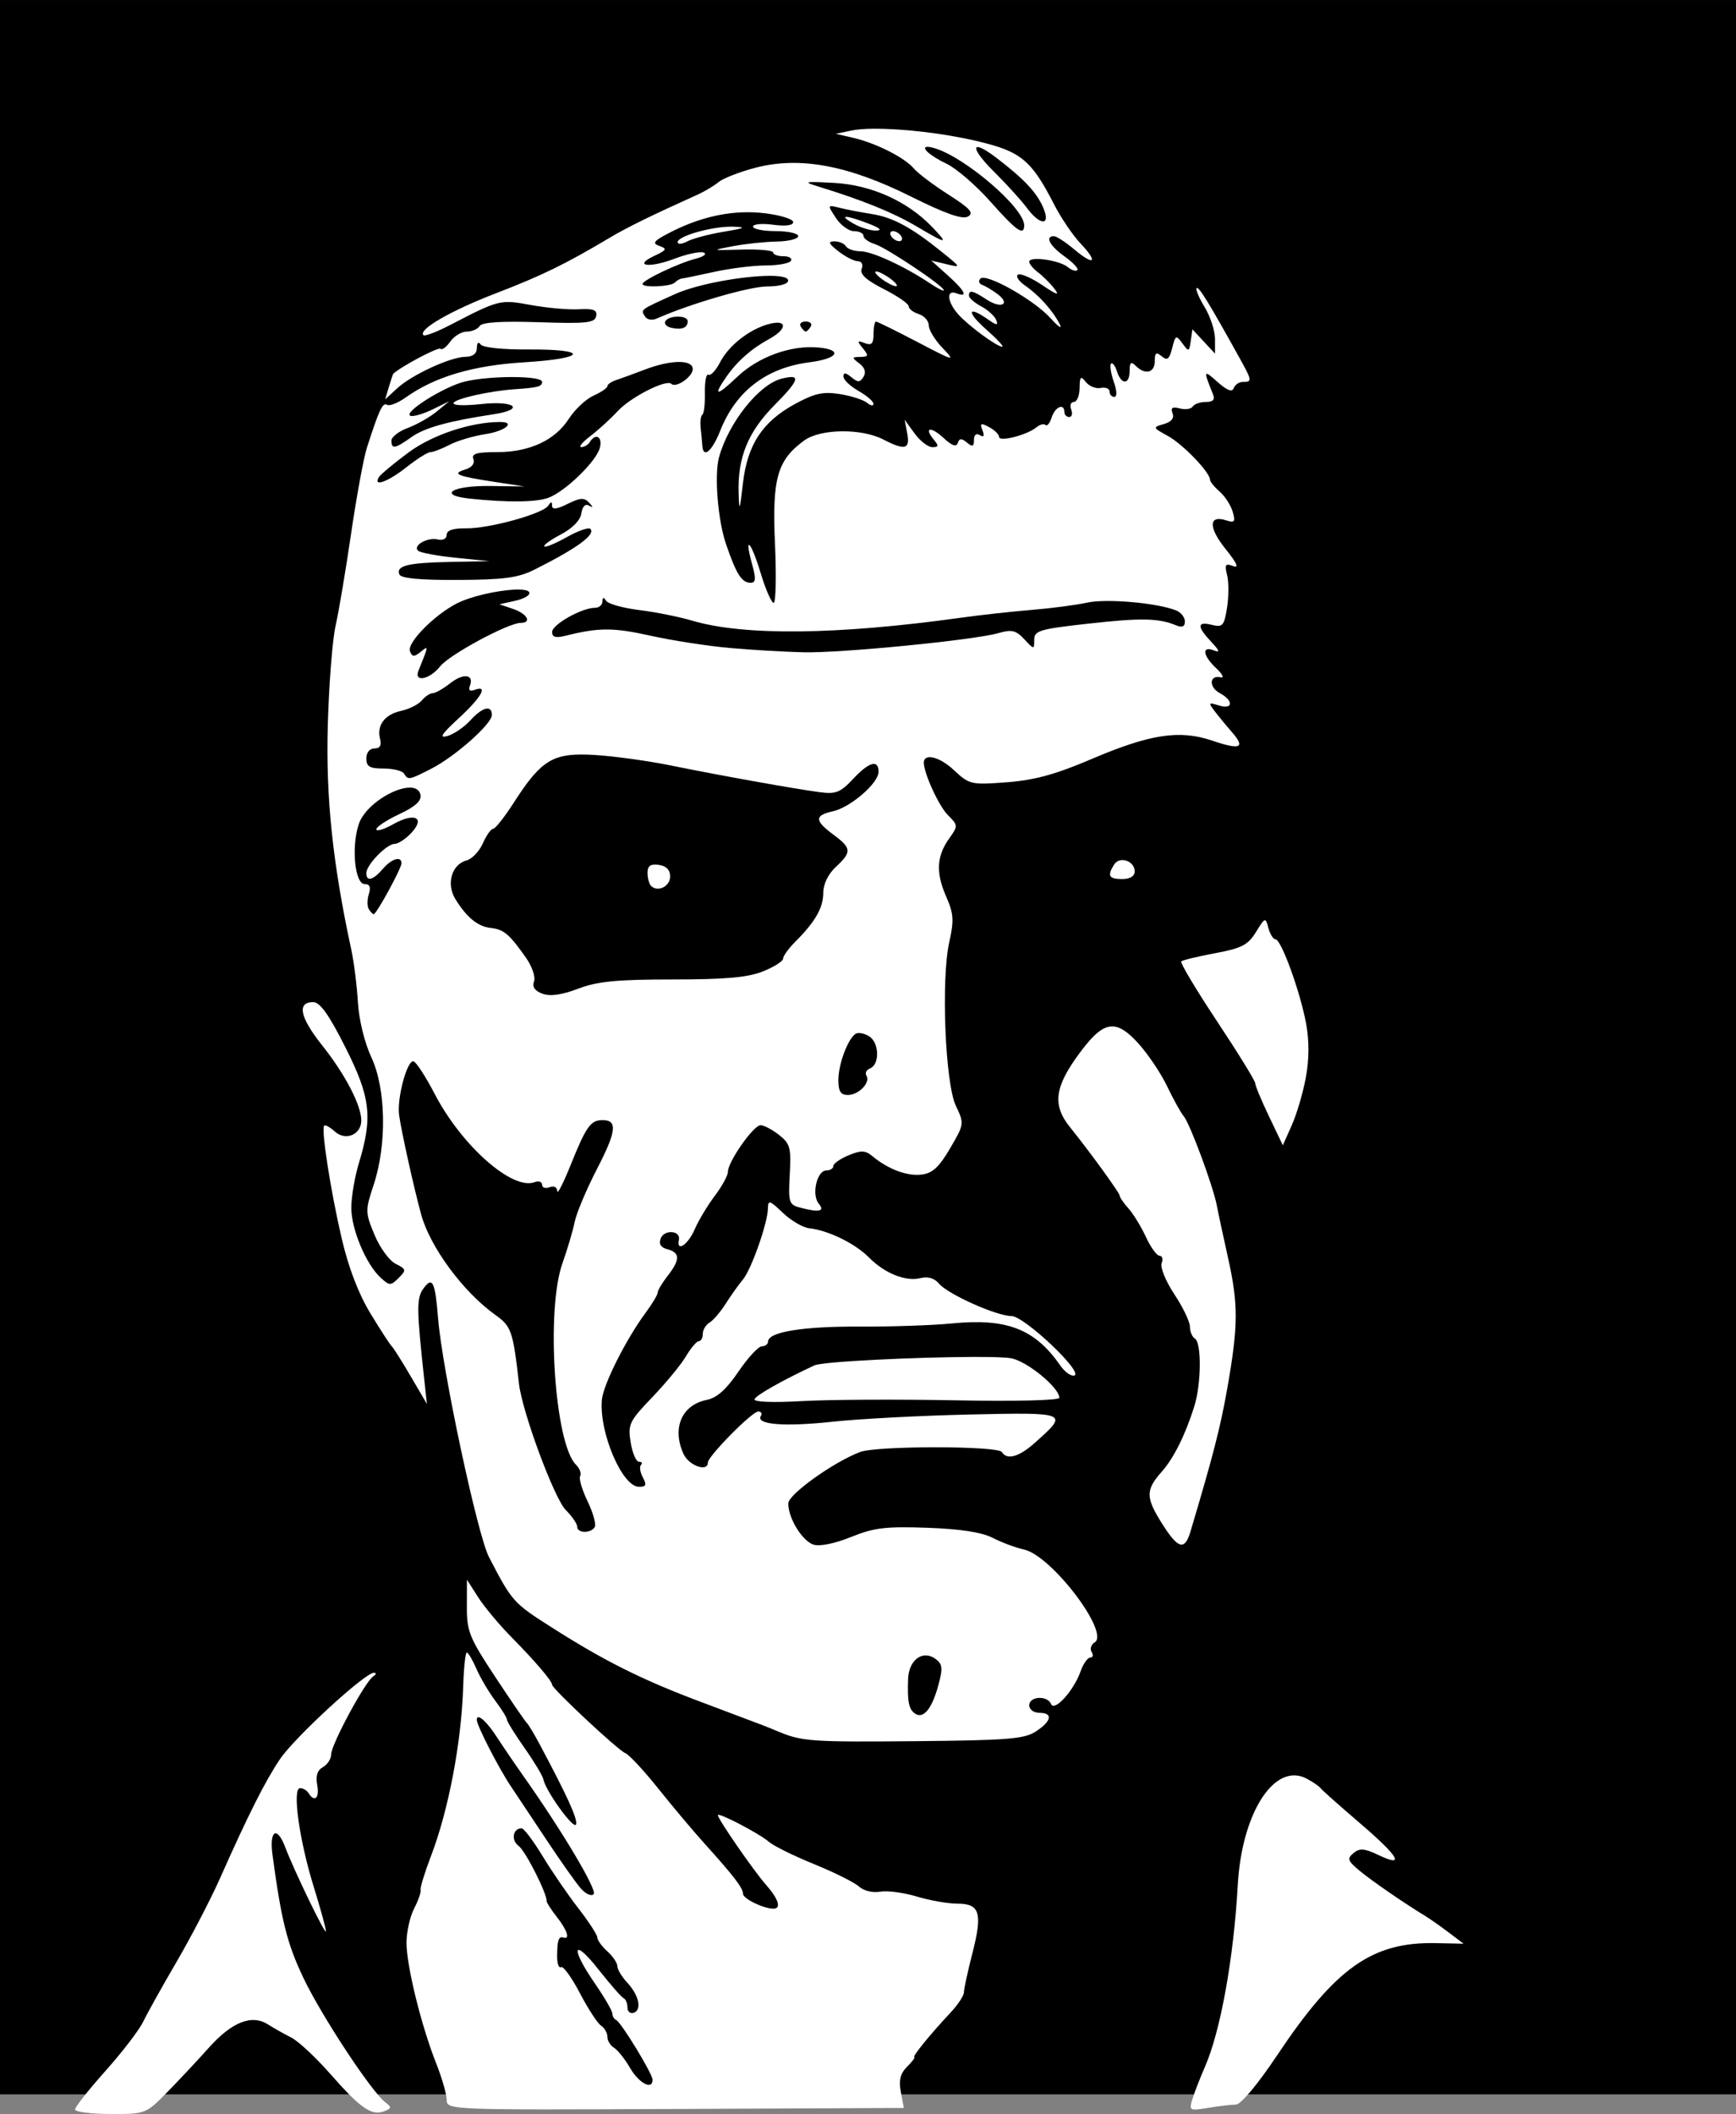 <?xml version="1.0" encoding="UTF-8"?>
<svg width="97.558mm" height="118.79mm" version="1.1" viewBox="0 0 345.68 420.9" xmlns="http://www.w3.org/2000/svg">
<rect x="0" y="0" width="345.68" height="420.9" fill="#808080" stroke="none"/>
<g transform="translate(-636.06 -503.35)">
<rect x="636.06" y="503.35" width="345.68" height="416.98" fill-rule="evenodd"/>
<path d="m810.1 528.97c-1.866 0.016-3.447 0.139-4.598 0.383l-3 0.635 3.5 0.811c4.5 1.041 10.248 3.954 12.023 6.094 0.764 0.921 3.856 3.252 6.869 5.18 4.384 2.804 5.164 3.681 3.902 4.387-1.114 0.624-4.471-0.559-11.436-4.027-12.463-6.207-22.093-7.984-30.863-5.693-3.126 0.816-6.429 2.098-7.34 2.848-0.911 0.75-2.781 1.872-4.156 2.492-9.218 4.156-14.003 6.501-17.5 8.58-8.939 5.314-13.444 7.515-22.678 11.074-9.063 3.494-15.549 7.238-14.445 8.342 0.266 0.266 2.652-0.641 5.303-2.016 9.779-5.071 9.954-5.115 16.08-3.99 3.157 0.58 7.445 0.963 9.529 0.852 2.975-0.159 3.723 0.136 3.478 1.371-0.266 1.344-1.927 1.519-11.41 1.207-7.452-0.245-11.324 1e-3 -11.787 0.75-0.379 0.613-1.536 1.115-2.572 1.115-1.036 0-2.513 0.898-3.281 1.994s-1.652 1.739-1.963 1.428c-0.408-0.408-7.773 3.489-9.379 4.963-0.069 0.064-0.463 1.24-0.875 2.615l-0.748 2.5 2.373-2.188c2.952-2.72 10.621-6.26 13.625-6.289 1.462-0.014 2.256-0.636 2.266-1.773 9e-3 -1.043 0.312-1.321 0.75-0.689 0.428 0.618 4.376 1.035 9.467 1 12.253-0.084 11.714 1.791-0.732 2.549-10.281 0.626-17.856 2.873-23.686 7.023-1.54 1.097-3.201 1.746-3.691 1.443-0.867-0.536-1.592 1.017-4.019 8.596-0.646 2.019-2.059 9.712-3.141 17.098-1.081 7.386-2.471 15.634-3.088 18.33-0.617 2.696-1.313 11.584-1.545 19.75-0.408 14.384 0.963 27.497 4.668 44.65 0.535 2.475 1.131 7.2 1.326 10.5 0.208 3.518 1.319 8.069 2.686 11 2.908 6.237 3.111 17.327 0.463 25.346-1.707 5.169-1.701 5.495 0.158 9.982 1.058 2.552 2.949 5.152 4.203 5.777 2.134 1.064 2.174 1.246 0.605 2.814-1.569 1.569-1.797 1.568-3.533 0-2.943-2.664-5.906-9.694-5.894-13.982 6e-3 -2.164 0.684-6.155 1.508-8.869 2.786-9.185 2.329-13.115-2.686-23.064-3.299-6.547-5.05-9-6.422-9-3.276 0-2.644 3.028 1.793 8.604 4.569 5.741 7.795 11.931 7.795 14.957 0 2.821-3.127 4.135-5.256 2.209-0.966-0.874-1.927-1.405-2.135-1.18-0.63 0.683 1.257 12.85 3.475 22.398 1.361 5.863 3.358 11.078 5.742 15 2.01 3.307 3.91 6.237 4.223 6.512 0.312 0.275 2.019 2.975 3.793 6l3.225 5.5-0.492-4.5c-1.587-14.505-1.605-16.575-0.17-18.525 1.777-2.415 2.294-1.34 2.891 6.025 0.829 10.229 7.838 43.087 10.133 47.5 4.63 8.905 4.797 9.092 12.533 14.021 10.538 6.715 18.054 10.463 29.775 14.848 4.27 1.597 8.664 3.254 9.764 3.682 1.1 0.427 2.225 0.854 2.5 0.947 0.275 0.094 1.625 0.64 3 1.215 4.766 1.993 6.603 2.121 27.584 1.928 18.166-0.168 21.454-0.435 23.75-1.939v-4e-3c3.159-2.07 3.453-3.701 0.666-3.701-1.111 0-2-0.667-2-1.5 0-1.809 3.618-2.017 4.352-0.25 0.665 1.603 4.523-2.665 5.875-6.5 0.533-1.512 1.401-2.75 1.93-2.75 0.529 0 0.653-0.5 0.275-1.111s-0.11-1.469 0.598-1.906c3.095-1.913-8.589-17.287-14.049-18.486-1.65-0.362-4.458-1.409-6.24-2.326-2.183-1.123-6.438-1.78-13.041-2.014-8.29-0.293-10.632-0.01-15.184 1.838-3.191 1.295-6.227 1.917-7.459 1.525-2.249-0.714-5.069-5.316-5.035-8.219 0.021-1.794 9-8.218 14.309-10.236 3.291-1.251 27.441-1.244 28.215 0.012 1.021 1.652 3.402 0.99 6.561-1.822 6.805-6.059 6.749-6.084-12.875-5.65-9.751 0.215-22.079 0.863-27.395 1.438-9.583 1.036-15.332 0.576-14.27-1.143 0.304-0.491 0.068-0.895-0.523-0.895-1.23 0-10.043 8.933-10.043 10.18 0 1.944-3.782 0.595-4.84-1.727-2.345-5.146-0.353-9.765 4.641-10.764 2.006-0.401 3.9-2.09 6.285-5.606 1.878-2.768 3.977-5.044 4.664-5.059 0.688-0.014 1.25-0.44 1.25-0.947 0-1.902 6.866-3.033 18.078-2.978 6.368 0.031 14.693-0.252 18.502-0.627 10.973-1.081 16.537 1.076 21.621 8.387 0.903 1.298 2.159 2.188 2.793 1.977 1.865-0.622-9.998-11.836-12.521-11.836-2.956 0-12.692-4.356-14.438-6.459-0.884-1.065-2.202-1.464-3.641-1.103-2.981 0.748-7.152-0.916-10.324-4.121-2.747-2.776-8.088-5.383-11.871-5.799-1.274-0.14-3.64-1.524-5.258-3.074-2.615-2.505-2.944-2.603-2.969-0.881-0.042 2.911-3.3 12.168-4.988 14.176-0.816 0.97-2.344 3.112-3.393 4.762-1.049 1.65-2.512 3.361-3.25 3.801-0.738 0.44-1.342 1.452-1.342 2.25s-0.354 1.449-0.785 1.449c-0.431 0-1.582 1.35-2.557 3s-3.991 5.315-6.703 8.145c-4.603 4.801-4.892 5.402-4.316 9 0.339 2.121 1.085 3.856 1.656 3.856 0.571 0 0.754 0.284 0.406 0.631s-0.181 1.472 0.369 2.5c0.803 1.501 0.649 1.867-0.785 1.861-3.347-0.014-7.965-10.871-7.375-17.336 0.277-3.039 4.842-12.107 8.727-17.34 1.3-1.751 2.373-3.551 2.385-4s0.903-1.941 1.978-3.316c2.503-3.2 2.502-4.636-4e-3 -5.291-1.366-0.357-1.804-1.047-1.375-2.166 0.706-1.839 4.02-1.594 3.629 0.268-0.536 2.552 1.799 1.015 3.131-2.061 0.774-1.788 2.58-4.799 4.014-6.693 1.433-1.894 2.606-4.042 2.606-4.771 0-2.008 5.093-9.285 6.498-9.285 0.678 0 2.338 0.871 3.691 1.936 2.206 1.735 2.427 2.55 2.127 7.881-0.308 5.464-0.153 5.994 1.924 6.551 3.949 1.058 5.157 0.816 3.84-0.771-1.468-1.77-0.349-6.596 1.529-6.596 0.765 0 1.391-0.396 1.391-0.879s1.361-1.442 3.025-2.131c2.5-1.036 3.325-1.006 4.75 0.172 3.158 2.609 6.869 4.006 9.75 3.67 2.199-0.256 3.504-1.448 5.713-5.217 2.829-4.828 2.843-4.926 1.156-8.48-2.138-4.505-2.967-25.218-1.307-32.639 0.96-4.29 0.868-5.636-0.623-9.02-2.085-4.731-1.918-8.03 0.586-11.547 1.806-2.537 1.8-2.633-0.26-4.693-1.773-1.773-4.724-8.188-4.775-10.379-0.047-1.992 3.092-1.262 5.914 1.375 3.166 2.958 3.46 3.026 10.6 2.486 5.498-0.416 9.715-1.567 16.777-4.584 11.729-5.011 17.624-5.917 24.139-3.705 5.61 1.905 6.672 1.449 3.928-1.684-1.082-1.235-2.618-3.099-3.412-4.141-1.334-1.749-1.273-1.839 0.797-1.182 2.847 0.904 2.985-0.957 0.182-2.457-2.223-1.19-2.076-3.675 0.186-3.143 0.756 0.178 0.362-0.627-0.875-1.789-2.674-2.511-2.968-4.524-0.523-3.586 1.331 0.511 1.216 0.12-0.5-1.707-2.868-3.052-2.82-4.108 0.148-3.363 2.138 0.536 2.437 0.198 3.014-3.408 0.352-2.203 0.36-5.128 0.016-6.5-0.529-2.106-0.346-2.385 1.178-1.801 1.252 0.481 0.794-0.562-1.496-3.412-3.426-4.264-3.382-6.804 0.098-5.699 1.736 0.551 1.919 0.315 1.328-1.709-0.377-1.292-1.545-3.097-2.598-4.01-1.052-0.913-1.914-1.973-1.914-2.355 0-1.465-5.38-7.06-8.369-8.705-3.065-1.686-3.083-1.737-0.824-2.383 1.509-0.431 2.108-1.175 1.734-2.148-0.422-1.101-0.045-1.352 1.443-0.963 1.108 0.29 2.266 0.119 2.574-0.379s1.481-0.906 2.607-0.906c1.423 0 1.863-0.457 1.441-1.5-1.969-4.867-1.925-4.997 0.869-2.5 1.913 1.71 2.939 2.105 3.244 1.25 0.245-0.688 1.084-1.25 1.863-1.25 1.839 0 1.805-0.239-0.68-4.719-6.108-11.013-8.16-14.357-8.565-13.953-0.246 0.246 0.476 1.959 1.603 3.809 1.128 1.849 2.051 4.686 2.053 6.303l4e-3 2.938-4.5-4.844-0.33 2.314c-0.312 2.189-0.402 2.215-1.668 0.484-1.252-1.712-1.384-1.648-2.035 0.947-0.558 2.224-0.973 2.546-2.082 1.625-1.106-0.921-1.385-0.724-1.385 0.971 0 2.333-1.923 2.799-3.801 0.922-0.933-0.933-1.199-0.711-1.199 1 0 2.784-1.653 2.866-2.523 0.125-0.362-1.141-0.895-1.839-1.184-1.551-0.288 0.288-0.046 1.896 0.539 3.574 0.642 1.841 0.687 3.051 0.115 3.051-0.521 0-0.947-0.482-0.947-1.072 0-0.59-0.787-0.911-1.75-0.713-0.963 0.198-2.299-0.333-2.969-1.178-1.036-1.306-1.223-1.125-1.25 1.213-0.018 1.512-0.53 2.75-1.139 2.75s-0.848 0.675-0.531 1.5c0.317 0.825 0.14 1.5-0.393 1.5-0.533 0-0.969-0.45-0.969-1 0-1.825-1.854-1.034-2.523 1.076-0.362 1.141-0.915 1.819-1.227 1.508-0.312-0.312-1.126-0.102-1.811 0.467-1.843 1.53-7.439 2.971-7.439 1.916 0-0.492-0.889-1.371-1.977-1.953-1.663-0.89-1.874-0.79-1.33 0.629 0.437 1.139 0.266 1.451-0.523 0.963-0.716-0.443-1.17-0.07-1.17 0.959 0 1.329-0.293 1.438-1.402 0.518-1.074-0.892-1.501-0.873-1.82 0.084-0.288 0.863-1.145 0.57-2.773-0.947-2.569-2.394-4.066-2.203-2.023 0.258 1.04 1.253 0.99 1.523-0.275 1.523-0.846 0-2.434-1.227-3.527-2.728l-1.988-2.731 0.521 2.731c0.604 3.158-0.457 3.428-4.744 1.211-4.397-2.274-12.562-2.166-15.801 0.207-5.352 3.922-6.374 7.551-5.791 20.561 0.29 6.463 0.17 11.75-0.266 11.75-0.436 0-1.611-2.702-2.611-6.006-1.923-6.35-3.345-7.717-1.652-1.588 0.77 2.788 0.701 3.594-0.305 3.594-1.784 0-2.833-1.639-4.906-7.666-1.643-4.778-2.372-13.798-1.4-17.334 1.887-6.869 7.97-14.51 12.445-15.633 3.968-0.996 3.666 0.137-1.402 5.264-5.28 5.34-7.361 10.435-7.141 17.486 0.121 3.869 0.219 3.656 0.844-1.826 0.884-7.765 3.874-12.345 10.363-15.879 3.939-2.145 5.608-2.515 8.949-1.98 2.259 0.361 4.693 1.143 5.408 1.736 0.715 0.593 1.296 0.685 1.293 0.205-3e-3 -0.48-1.353-1.639-3-2.576-1.647-0.937-2.994-2.228-2.994-2.871 0-0.833 0.453-0.794 1.576 0.139 1.303 1.081 1.724 1.069 2.428-0.07 0.554-0.897 0.266-1.824-0.826-2.654-1.549-1.178-1.534-1.277 0.195-1.307 1.632-0.028 1.696-0.248 0.5-1.719-1.202-1.478-1.155-1.606 0.377-1.031 1.371 0.514 1.75 0.12 1.75-1.814 0-1.358 0.22-2.469 0.49-2.469 0.27 0 3.982 1.828 8.246 4.061 7.44 3.896 7.641 3.944 5.008 1.195-1.509-1.575-2.744-3.597-2.744-4.492s-0.9-1.915-2-2.264-2-1.045-2-1.549-2.236-2.049-4.969-3.434c-3.494-1.77-4.797-2.963-4.393-4.018 0.336-0.875 0.01-1.508-0.781-1.522-0.746-0.012-2.482-0.903-3.857-1.978-1.952-1.527-2.129-1.959-0.809-1.977 0.93-0.012 1.969 0.427 2.309 0.977s1.639 1 2.889 1c2.294 0 8.803 3 13.861 6.389 1.512 1.013 2.75 1.632 2.75 1.373 0-0.833-11.424-8.474-13.75-9.197-1.238-0.385-2.25-1.118-2.25-1.631 0-0.513-0.848-0.934-1.885-0.934s-2.663-1.187-3.613-2.637c-1.719-2.624-1.714-2.633 0.738-2.018 1.356 0.34 4.218 0.893 6.361 1.227 4.232 0.659 7.919 2.65 13.992 7.553 3.903 3.151 3.903 3.152 0.906 2.439l-3-0.713 3.25 2.914c3.488 3.127 4.168 4.526 1.75 3.598-2.047-0.785-1.859 1.65 0.318 4.137 1.972 2.252 7.729 6.5 8.809 6.5 0.389 0-1.057-1.555-3.211-3.457-3.96-3.497-3.724-4.846 0.348-1.994 1.773 1.242 2.103 1.27 1.67 0.141-0.297-0.774-1.641-1.996-2.986-2.717-1.346-0.72-2.447-1.684-2.447-2.141 0-1.206 0.76-1.034 3.566 0.805 2.938 1.925 4.809 0.842 2.041-1.182-1.04-0.76-2.39-1.562-3-1.781s-0.761-0.77-0.338-1.223c1.113-1.19 10.744 4.247 14.029 7.92 1.539 1.721 2.335 2.229 1.768 1.129-1.414-2.74-4.112-5.745-6.891-7.676-1.278-0.888-1.915-1.866-1.416-2.174 0.499-0.308 2.668 0.629 4.822 2.082 2.971 2.004 3.556 2.174 2.418 0.705-0.825-1.065-2.288-2.526-3.25-3.244-0.963-0.719-1.75-1.671-1.75-2.117 0-1.147 6.008-0.313 7.668 1.064 0.759 0.63 1.621 0.905 1.914 0.611 0.293-0.293-0.844-1.514-2.525-2.711-2.98-2.122-3.992-4.041-2.133-4.041 0.508 0 2.326 1.182 4.041 2.625 4.021 3.384 4.834 2.6 1.238-1.195-1.526-1.611-3.883-5.092-5.238-7.736-4.562-8.902-6.615-10.582-15.465-12.654-6.659-1.559-14.805-2.479-20.402-2.432zm-5.502 17.557c-0.561 0-0.154 0.447 1.404 1.338 1.375 0.786 3.4 1.411 4.5 1.389 1.31-0.027 0.792-0.506-1.5-1.389-2.313-0.891-3.843-1.338-4.404-1.338zm9.287 2.838c-0.55 0-0.723 0.45-0.383 1s1.067 1 1.617 1 0.723-0.45 0.383-1-1.067-1-1.617-1zm-3.324 8.031c-0.518-0.018-0.068 0.628 1 1.436 1.068 0.807 2.365 1.482 2.883 1.5s0.068-0.628-1-1.436c-1.068-0.807-2.365-1.482-2.883-1.5zm77.406 129.18c-0.32-0.064-0.789 0.672-1.814 2.34-1.587 2.58-2.837 3.228-8.143 4.215-3.447 0.641-6.479 1.376-6.736 1.633-0.257 0.257 2.952 5.624 7.131 11.926s7.596 11.845 7.596 12.318c-8.1e-4 0.474 1.237 3.448 2.75 6.611l2.752 5.752 1.781-3.986c0.98-2.192 2.24-6.466 2.801-9.5 0.673-3.64 0.69-7.301 0.049-10.766-1.17-6.328-4.957-16.75-6.086-16.75-0.446 0-1.083-1.012-1.416-2.25-0.257-0.958-0.415-1.493-0.664-1.543zm-30.297 21.129c-1.943-0.086-3.839 1.563-6.459 5.066-5.204 6.958-5.689 10.569-2.022 15.084 3.567 4.392 9.812 12.983 9.812 13.498 0 0.35 0.787 1.51 1.75 2.576s2.531 3.625 3.484 5.688c0.954 2.062 2.177 3.75 2.719 3.75 0.542 0 0.728 0.67 0.414 1.488s0.825 3.596 2.531 6.172 3.102 5.48 3.102 6.453c0 0.973 0.45 2.047 1 2.387 1.34 0.828 1.272 8.986-0.111 13.43-1.767 5.676-4.103 10.371-6.5 13.07-3.232 3.639-3.222 5.122 0.07 10.34 3.188 5.052 4.502 5.424 5.644 1.598 4.514-15.117 5.965-20.755 7.322-28.438 2.208-12.5 2.238-16.797 0.186-26-0.981-4.4-1.994-9.125-2.252-10.5-0.71-3.788-5.324-16.251-6.572-17.756-0.605-0.729-2.111-3.445-3.348-6.035s-3.843-6.451-5.791-8.58c-1.929-2.109-3.469-3.224-4.981-3.291zm-128.63 110.16-0.016 5.389c-0.015 4.891 0.508 6.184 5.674 14 3.13 4.736 5.943 8.838 6.25 9.113 0.307 0.275 1.401 2.075 2.43 4 5.627 10.529 7.74 15.166 7.389 16.219-0.393 1.178-6.034-6.606-6.516-8.99-0.141-0.698-1.829-3.505-3.75-6.238-1.921-2.734-3.494-5.27-3.494-5.637 0-0.366-1.047-2.058-2.328-3.76-1.281-1.702-2.966-4.558-3.744-6.346-0.778-1.788-1.644-3.248-1.922-3.248-0.278 1e-4 -0.602 3.038-0.719 6.75-0.352 11.148-2.905 24.6-6.406 33.748-1.263 3.3-2.198 6.352-2.078 6.781s-0.462 2.093-1.293 3.699c-0.831 1.606-1.51 4.671-1.51 6.811 0 4.573 2.935 16.501 5.904 23.996 1.152 2.908 2.096 6.191 2.096 7.295 0 1.982 0.551 2.003 45.516 1.799l45.514-0.207-0.598-3.182c-0.437-2.329-0.104-3.675 1.236-5.016 1.008-1.008 1.654-1.865 1.436-1.904-0.462-0.083 3.188-4.576 7.146-8.795 1.512-1.612 2.747-3.458 2.742-4.104s0.75-4.13 1.676-7.744c2.071-8.084 1.517-9.93-2.978-9.93-1.855 0-5.497-0.64-8.096-1.422-2.599-0.782-5.876-1.212-7.283-0.957-1.463 0.265-3.266-0.174-4.209-1.027-0.907-0.821-4.942-2.833-8.967-4.471-4.025-1.638-8.065-3.633-8.977-4.434-1.85-1.624-10.158-5.965-10.158-5.309 0 0.769 7.128 11.08 9.582 13.861 2.506 2.84 3.103 4.758 1.482 4.758-1.977 0-6.064-1.997-6.064-2.963 0-1.161-1.782-3.488-7.627-9.965-2.269-2.514-6.459-7.497-9.312-11.072-2.853-3.575-5.798-6.725-6.541-7-1.353-0.501-14.52-12.806-14.52-13.57 0-0.738-3.437-4.77-8-9.385-2.475-2.503-5.504-6.126-6.732-8.049l-2.234-3.496z" fill="#fff"/>
<path d="m820.7 532.58c-1.326 0.039 0.42 1.745 3.881 3.387 1.922 0.912 5.837 4.3 8.701 7.527 5.18 5.838 6.719 6.918 6.719 4.713 0-3.467-11.766-13.581-17.875-15.365-0.65-0.19-1.12-0.271-1.426-0.262zm10.045 0.043c-0.897 4e-3 0.197 1.894 3.367 5.035 2.414 2.392 5.284 5.553 6.377 7.025 2.742 3.694 4.891 3.647 3.269-0.072-1.312-3.009-3.825-5.673-9.266-9.822-1.954-1.491-3.21-2.168-3.748-2.166zm12.027 2.867 2.053 2.186c1.129 1.202 2.902 4.086 3.941 6.408 1.039 2.322 3.99 6.074 6.561 8.336 5.418 4.769 6.346 3.955 1.189-1.043-1.917-1.858-3.291-3.573-3.053-3.811 0.838-0.838 7.528 3.973 9.629 6.924 1.17 1.643 2.349 2.767 2.619 2.496 0.271-0.271-0.743-2.11-2.25-4.086s-2.468-3.864-2.135-4.197c0.828-0.828 7.862 5.391 9.502 8.4 0.731 1.34 1.567 2.196 1.859 1.904 0.292-0.292-0.449-1.906-1.647-3.588-1.197-1.682-1.859-3.057-1.471-3.057s-1.046-1.331-3.184-2.957c-2.138-1.626-6.188-4.776-9-7-2.812-2.224-6.046-4.043-7.189-4.043s-2.324-0.397-2.623-0.881-1.502-1.129-2.674-1.435l-2.129-0.557zm-45.072 4.104c-1.272 0.029-0.662 0.283 1.301 0.887 8.745 2.688 14.881 5.174 19.5 7.898 6.231 3.675 6.548 3.687 3.115 0.104-4.878-5.091-12.107-8.329-19.479-8.723-2.233-0.119-3.674-0.183-4.438-0.166zm-13.857 6.027c-4.681 0.182-9.448 1.499-14.227 3.938-3.382 1.726-3.785 2.216-2.269 2.748 1.608 0.564 1.479 0.819-1 1.982-4.336 2.035-0.99 2.485 4.08 0.549 2.435-0.93 5.022-1.474 5.75-1.207 0.728 0.266-0.026 0.829-1.676 1.25-3.353 0.855-10.5 4.26-10.5 5.002 0 0.782 5.6 0.545 6.416-0.271 0.412-0.412 1.051-0.776 1.418-0.811 0.367-0.034 3.281-0.635 6.477-1.334 3.195-0.699 7.804-1.272 10.242-1.272s4.686-0.412 4.998-0.916c0.312-0.504-0.36-0.918-1.492-0.918s-2.058-0.338-2.057-0.75-2.812-0.671-6.25-0.574c-6.104 0.172-6.145 0.156-1.752-0.676 2.475-0.468 6.412-0.885 8.75-0.926s4.25-0.524 4.25-1.074-2.025-1-4.5-1-4.5-0.407-4.5-0.904c0-0.498 1.8-0.662 4-0.367 2.488 0.334 4 0.136 4-0.523 0-0.583-2.48-1.369-5.51-1.748-1.539-0.192-3.088-0.258-4.648-0.197zm-1.727 2.857c2.68 0.093 2.279 0.301-1.934 1.002-2.925 0.487-6.188 1.35-7.25 1.918-1.062 0.568-1.932 0.64-1.932 0.158 0-1.248 7.106-3.217 11.115-3.078zm88.885 3.885c-0.052 0.052 0.251 0.457 0.873 1.25 1.306 1.666 2.127 2.194 2.127 1.371 0-0.208-0.787-0.995-1.75-1.75-0.793-0.622-1.198-0.923-1.25-0.871zm4.334 3.559c-0.606 4e-3 -0.198 0.934 1.32 2.611 1.766 1.951 3.346 2.398 3.346 0.945 0-0.487-1.125-1.623-2.5-2.523-1.073-0.703-1.802-1.035-2.166-1.033zm-86.244 2.344c-5.168 0.053-14.146 1.602-18.68 3.658-7.022 3.185-6.791 3.011-5.908 4.439 0.397 0.643 1.416 0.816 2.35 0.398 6.488-2.902 18.362-6.361 21.898-6.379 2.521-0.013 4.25-0.489 4.25-1.17 0-0.688-1.561-0.971-3.91-0.947zm77.91 0.098c-0.052 0.052 0.251 0.457 0.873 1.25 1.306 1.666 2.127 2.194 2.127 1.371 0-0.208-0.787-0.995-1.75-1.75-0.793-0.622-1.198-0.923-1.25-0.871zm-95.945 8.021c-1.02-4e-3 -2.133 0.296-2.508 0.902-0.314 0.508 0.222 1.104 1.191 1.324 2.08 0.472 3.262-3e-3 3.262-1.309 0-0.607-0.926-0.914-1.945-0.918zm25.445 0.977c-0.89 0-1.34 0.45-1 1s0.79 1 1 1 0.66-0.45 1-1-0.11-1-1-1zm-5.562 0.234c-0.415-0.012-0.958 0.057-1.627 0.225-3.886 0.975-8.109 4.251-9.869 7.654-0.84 1.625-1.879 2.736-2.311 2.469-0.432-0.267-0.752 1.336-0.709 3.562 0.043 2.226-0.186 4.211-0.508 4.41-0.322 0.199-0.473 1.393-0.334 2.654 0.139 1.261 0.29 2.853 0.336 3.541 0.172 2.583 1.926 1.102 3.553-3 3.134-7.902 9.18-12.538 17.777-13.635 5.664-0.722 6.744-2.472 1.816-2.941-5.469-0.521-11.977 1.825-16.197 5.84-4.149 3.947-4.909 3.932-2.147-0.041 2.14-3.078 4.963-5.565 8.531-7.518 2.915-1.596 3.488-3.168 1.688-3.221zm35.756 1.772c-0.657 3e-3 0.157 1.112 1.807 2.465 3.917 3.21 5.843 3.208 2.193-2e-3 -1.543-1.358-3.343-2.466-4-2.463zm-55.498 6.041c-1.727 0.016-4.102 0.52-6.695 1.506-2.2 0.836-4.787 1.782-5.75 2.102-0.963 0.319-1.75 0.867-1.75 1.219 0 0.352-1.238 1.198-2.75 1.879s-3.719 2.743-4.904 4.584c-2.783 4.322-7.828 6.664-14.354 6.664-4.054 0-5.087 0.311-4.668 1.402 0.327 0.853-0.315 1.661-1.643 2.066-2.759 0.842-1.622 1.321 5.842 2.457l5.977 0.91-6.941-0.092c-7.546-0.099-10.512 1.836-3.871 2.525 7.55 0.784 13.226 0.715 15.605-0.189 3.33-1.266 9.362-7.095 10.174-9.83 0.669-2.255-0.777-3.175-1.967-1.25-0.34 0.55-1.102 1-1.693 1-0.592 0 0.222-0.988 1.809-2.197 1.587-1.209 4.04-3.448 5.451-4.975 2.575-2.785 9.694-6.402 10.674-5.422 0.907 0.907 4.26-1.409 4.26-2.941 0-0.962-1.078-1.434-2.805-1.418zm-32.9 3.006c-3.178-0.014-7.008 0.277-9.611 0.881-4.13 0.959-12.569 6.273-10.863 6.842 0.574 0.191 2.537-0.382 4.361-1.273l3.318-1.621-2.5 2.051c-1.375 1.128-3.962 2.596-5.75 3.262s-3.25 1.793-3.25 2.508c0 1.765 0.711 1.642 3.99-0.693 2.618-1.864 7.318-3.174 16.26-4.529 6.474-0.982 4.437-2.773-2.332-2.051-3.631 0.387-5.852 0.277-5.512-0.273 0.523-0.847 7.304-2.346 12.094-2.674 4.723-0.323 5.5-0.534 5.5-1.48 0-0.616-2.527-0.933-5.705-0.947zm-2.611 8.947c-5.841 0-13.501 2.541-18.26 6.057-2.903 2.145-5.563 4.36-5.91 4.922-1.267 2.05 1.794 0.946 5.486-1.978 2.083-1.65 4.234-3 4.779-3 0.545 0 2.269-0.661 3.83-1.471 1.561-0.81 4.761-1.761 7.113-2.113 3.882-0.582 6.129-2.416 2.961-2.416zm16.104 15.328c-0.636 0.041-1.465 0.363-2.703 0.98-2.157 1.076-3.089 1.186-3.1 0.365-0.011-0.877-0.201-0.882-0.75-0.021-1.035 1.62-11.788 4.591-16.389 4.527-2.579-0.036-3.846 0.39-3.846 1.291 0 0.773-0.744 1.165-1.75 0.924-2.054-0.492-5.02 1.17-3.967 2.223 0.399 0.399 3.76 1.034 7.471 1.412l6.746 0.688-7.668 0.143c-8.515 0.158-10.925 0.739-10.258 2.475 0.307 0.798 4.001 1.15 11.688 1.113 9.183-0.044 11.97-0.421 15.238-2.061 8.485-4.257 12.228-6.991 11.107-8.111-0.347-0.347-2.454 0.395-4.684 1.648-2.23 1.253-4.249 2.087-4.484 1.852-0.235-0.235 1.257-1.313 3.316-2.394 2.311-1.214 3.868-2.819 4.066-4.189 0.197-1.361 0.778-1.964 1.5-1.559 0.898 0.504 0.9 0.361 0.012-0.602-0.468-0.507-0.911-0.745-1.547-0.703zm-12.107 18.045c-2.763-0.117-8.108 0.844-11.68 2.299-4.489 1.829-11.009 8.144-10.305 9.98 0.439 1.144 0.826 1.167 2.109 0.125 1.644-1.335 1.646-1.363-0.412 3.723-0.977 2.416 2.24 1.783 4.309-0.848 1.819-2.313 13.567-8.652 16.033-8.652 2.292 0 1.318-1.814-1.484-2.766l-2.75-0.934 3.258-0.73c1.792-0.402 2.991-1.168 2.662-1.699-0.186-0.3-0.819-0.459-1.74-0.498zm-10.996 17.25c-0.756 0.03-1.82 0.483-2.975 1.391-1.389 1.093-2.961 1.986-3.494 1.986-0.533 0-1.507 0.648-2.162 1.438s-2.506 1.725-4.115 2.078c-3.304 0.726-4.908 2.879-4.189 5.627 0.326 1.245-0.048 1.857-1.131 1.857-0.95 0-1.617 0.825-1.617 2 0 1.613 0.667 2 3.441 2 1.893 0 3.719 0.45 4.059 1 0.824 1.333 0.983 1.306 5.404-0.949 4.762-2.429 12.096-8.927 12.096-10.715 0-2.059-1.867-1.588-4.299 1.084-1.211 1.331-3.249 2.722-4.529 3.092-1.769 0.511-1.229-0.34 2.25-3.547 4.528-4.174 5.934-6.697 3.129-5.621-0.932 0.358-1.264 0.074-0.932-0.793 0.5-1.303 0.036-1.966-0.936-1.928zm-10.918 22.172c-3.167-0.079-8.991 3.485-10.264 7.262-1.523 4.521-0.796 11.943 1.17 11.943 1.005 0 1.264 0.624 0.83 1.992-0.347 1.095-0.351 2.445-8e-3 3 0.343 0.555 0.783 1.008 0.979 1.008 0.543 0 5.527-9.13 5.527-10.125 0-1.533-1.962-0.942-3.732 1.125-1.927 2.25-3.268 2.584-3.268 0.814 0-1.629 4.056-5.814 5.635-5.814 0.708 0 2.206-0.985 3.328-2.189 2.856-3.065 0.65-4.12-3.611-1.727-1.844 1.036-3.352 1.49-3.352 1.01 0-0.48 2.055-1.839 4.566-3.019 3.224-1.516 4.462-2.649 4.213-3.859-0.198-0.963-0.958-1.394-2.014-1.42z"/>
<path d="m756.2 622.42c-0.122 0.022-0.18 0.25-0.186 0.689-8e-3 0.688-0.676 1.25-1.482 1.25-2.615 0-8.533 3.331-8.533 4.803 0 1.062 0.71 1.254 2.75 0.744 6.549-1.638 9.454-1.637 16.865 0.012 4.322 0.962 11.466 2.064 15.873 2.451s10.991 0.769 14.633 0.848c7.549 0.164 33.904-2.43 38.717-3.811 2.689-0.771 3.522-0.577 5.184 1.207 1.946 2.089 1.978 2.09 1.978 0.111 0-1.817 1.042-2.128 10.75-3.209 10.56-1.176 14.016-1.109 17.5 0.334 1.211 0.502 1.75 0.263 1.75-0.775 0-0.825-0.787-1.812-1.75-2.195-3.795-1.51-13.863-2.39-17.719-1.549-2.217 0.484-7.181 1.135-11.031 1.447-3.85 0.313-10.15 1.008-14 1.545-24.69 3.445-43.331 3.65-53.635 0.59-2.56-0.76-7.29-1.705-10.51-2.102-3.22-0.396-6.186-1.223-6.59-1.836-0.258-0.391-0.443-0.577-0.564-0.555zm-4.539 31.15c-6.053 0.031-8.415 2.002-13.262 9.539-1.857 2.888-3.722 5.25-4.144 5.25s-1.345 1.303-2.049 2.894c-0.704 1.591-2.162 3.122-3.24 3.404-2.965 0.775-4.095 4.682-2.227 7.701 2.285 3.692 4.473 5.47 7.082 5.752 2.559 0.277 3.666 1.215 6.965 5.908 1.231 1.751 1.948 3.866 1.611 4.744-0.408 1.063 0.144 1.862 1.674 2.428 1.55 0.573 3.83 0.254 7.115-0.994 3.854-1.464 7.668-1.838 18.803-1.838 10.503 0 14.967-0.398 17.99-1.607 2.211-0.885 4.019-2.03 4.019-2.545 0-0.515 1.089-2.026 2.418-3.356 3.984-3.984 5.582-6.78 5.582-9.762 0-1.729 0.97-3.725 2.5-5.143 3.205-2.971 3.146-3.734-0.5-6.43-3.751-2.773-3.779-3.827-0.121-4.631 3.526-0.774 9.121-5.599 9.121-7.865 0-2.529-1.885-1.996-5.098 1.443-2.501 2.678-3.418 3.036-6.652 2.603-5.088-0.68-19.999-3.356-29.75-5.34-4.4-0.895-11.15-1.825-15-2.064-1.033-0.064-1.973-0.098-2.838-0.094zm55.232 55.465c-0.203 0.021-0.376 0.075-0.504 0.166-1.557 1.101-3.391 6.079-3.391 9.207 0 2.222 0.464 2.951 1.877 2.951 2.176 0 4.565-2.474 3.715-3.85-0.319-0.516-0.011-1.159 0.686-1.426 1.989-0.763 1.889-5.139-0.146-6.41-0.747-0.466-1.627-0.703-2.236-0.639zm-88.471 5.633c-1.26-0.42-3.359 7.347-2.891 10.691 0.467 3.335 2.934 14.458 4.387 19.771 1.784 6.526 8.381 15.46 14.781 20.018 3.189 2.271 3.515 3.219 4.705 13.711 0.636 5.609 7.021 22.835 9.312 25.127 1.255 1.255 2.281 2.753 2.281 3.328 0 1.316 2.679 1.376 3.481 0.078 0.329-0.532-0.308-2.844-1.416-5.137-1.108-2.293-1.773-4.56-1.477-5.039 0.296-0.479-0.09-1.502-0.859-2.272-4.224-4.224-5.989-30.745-2.668-40.086 0.978-2.75 2.071-6.445 2.43-8.211 0.358-1.766 2.346-6.491 4.418-10.5 3.915-7.576 4.171-9.789 1.131-9.789-2.372 0-3.271 1.27-6.373 9-1.435 3.575-2.623 5.891-2.639 5.144-0.016-0.791-0.653-1.117-1.527-0.781-0.825 0.317-1.5 0.092-1.5-0.5 0-0.591-0.663-0.821-1.475-0.51-4.426 1.698-14.546-7.242-19.93-17.607-1.743-3.356-3.621-6.254-4.172-6.438zm102.03 118.27c-1.865-0.042-3.462 1.825-3.568 4.707-0.169 4.576 0.158 6.116 1.469 6.93 1.634 1.014 3.301-1.076 4.559-5.715 0.916-3.377 0.831-4.188-0.549-5.211-0.636-0.471-1.289-0.697-1.91-0.711z"/>
<path d="m859.69 674.59c-0.686-0.033-1.364 0.23-1.773 0.877-1.425 2.25-1.071 2.897 1.586 2.897 1.578 0 2.5-0.564 2.5-1.531 0-1.306-1.169-2.187-2.312-2.242zm-93.01 0.896c-1.224-0.059-1.678 0.414-1.678 1.641 0 1.047 0.315 2.218 0.701 2.603 1.327 1.327 3.799 0.101 3.799-1.883 0-1.298-0.779-2.096-2.25-2.305-0.207-0.029-0.397-0.049-0.572-0.057z" fill="#fff"/>
<path d="m835.08 727.36c0.473 0 1.596 2.527 2.494 5.617 1.288 4.429 1.386 6.081 0.467 7.799-1.169 2.184-5.045 5.196-5.045 3.92 0-0.374 0.761-1.521 1.691-2.549 1.59-1.756 1.588-2.047-0.047-4.814-1.763-2.985-1.455-9.973 0.439-9.973z"/>
<path d="m829.77 773.51c3.704-0.012 6.559 0.067 7.648 0.271 3.181 0.597 9.58 5.849 9.58 7.863 0 0.522-8.773 0.735-20.75 0.504-11.412-0.22-25.138-0.15-30.502 0.156-5.772 0.33-9.626 0.181-9.443-0.365 0.263-0.783 5.389-3.685 11.9-6.738 1.69-0.792 20.453-1.655 31.566-1.691z" fill="#fff"/>
<path d="m710.5 836.4c-1.812 0.014-15.811 12.901-18.713 17.225-2.966 4.42-6.309 11.067-11.938 23.736-1.833 4.125-5.693 11.55-8.58 16.5s-5.899 10.35-6.691 12c-0.793 1.65-4.172 6.06-7.51 9.799-3.338 3.739-6.068 7.194-6.068 7.68s3.164 0.892 7.031 0.904c6.971 0.022 7.069-0.015 11.25-4.266 2.32-2.358 6.072-6.364 8.338-8.9 4.601-5.153 8.555-6.722 11.781-4.678 1.155 0.732 3.252 1.913 4.66 2.625 1.408 0.712 4.945 4.015 7.859 7.34 5.934 6.769 8.148 8.291 10.648 7.332 1.475-0.566 1.51-0.808 0.254-1.746-2.737-2.044-12.77-17.272-16.361-24.834-3.239-6.821-4.36-11.29-6.146-24.506-0.658-4.866 0.904-5.791 2.535-1.5 1.84 4.841 8.113 17.786 8.117 16.75 2e-3 -0.55-1.099-4.55-2.447-8.891-2.882-9.28-4.309-19.609-2.707-19.609 0.589 0 1.348 0.45 1.688 1 1.197 1.937 2.218 0.97 1.721-1.631-0.342-1.788 0.023-2.924 1.139-3.549 0.903-0.505 1.641-1.646 1.641-2.535 0-1.947 6.754-14.48 8.363-15.52 0.626-0.404 0.687-0.731 0.137-0.727zm183.35 20.426c-5.516-0.106-10.615 9.216-11.318 21.816-0.817 14.624-3.441 29.144-6.543 36.219-0.965 2.2-2.085 5.081-2.488 6.4-0.707 2.311-0.591 2.377 3.131 1.762 2.126-0.351 4.612-0.644 5.525-0.65 0.984-0.01 4.34-4.02 8.23-9.846 11.647-17.44 18.916-22.569 31.609-22.303l5.5 0.115-2.963-2.238c-1.629-1.231-3.703-2.69-4.607-3.24-4.33-2.634-10.699-7.021-13.145-9.055-2.37-1.971-2.524-2.417-1.203-3.514 1.226-1.018 2.17-0.943 4.967 0.391 5.423 2.586 4.078 0.309-3.799-6.436-3.987-3.414-7.475-6.519-7.75-6.898s-1.522-1.226-2.769-1.883c-0.793-0.418-1.589-0.626-2.377-0.641z" fill="#fff"/>
<path d="m731.32 845.24c-0.206 5e-3 -0.322 0.176-0.322 0.535 0 1.104 4.324 9.538 6.76 13.184 1.507 2.255 4.853 7.283 7.436 11.174 2.582 3.89 5.489 8.002 6.461 9.137 0.98 1.145 2.148 1.684 2.623 1.209 0.765-0.765-6.327-12.676-14.066-23.621-1.556-2.2-3.928-5.683-5.271-7.742-1.57-2.407-3.001-3.89-3.619-3.875z"/>
<path d="m739.93 867.36c-1.736 0-2.155 2.363-0.619 3.486 1.371 1.002 5.659 9.454 5.613 11.062-8e-3 0.287 0.905 1.693 2.029 3.123 2.066 2.627 2.673 4.537 1.295 4.078-0.951-0.317-1.25 0.597-1.25 3.811 0 1.407 0.352 2.342 0.781 2.076s2.117 2.071 3.75 5.191 3.531 6.033 4.219 6.473 1.25 1.429 1.25 2.199 0.598 1.761 1.328 2.201c0.731 0.44 2.177 2.261 3.215 4.049 1.76 3.03 4.457 4.432 4.457 2.316 0-1.192-6.254-11.456-7.25-11.898-0.412-0.183-0.75-0.758-0.75-1.275 0-0.517-1.575-3.229-3.5-6.027-4.927-7.162-4.367-9.224 0.744-2.744 2.334 2.959 4.584 5.53 5 5.713 0.416 0.183 0.756 1.009 0.756 1.834s0.562 1.303 1.25 1.062c1.681-0.588 1.045-3.497-1.32-6.035-1.061-1.139-1.93-2.592-1.93-3.228 0-0.636-0.9-1.971-2-2.967s-2-2.238-2-2.762-1.688-3.123-3.75-5.777-5.269-7.331-7.127-10.393c-1.858-3.062-3.744-5.568-4.191-5.568z"/>
</g>
</svg>
